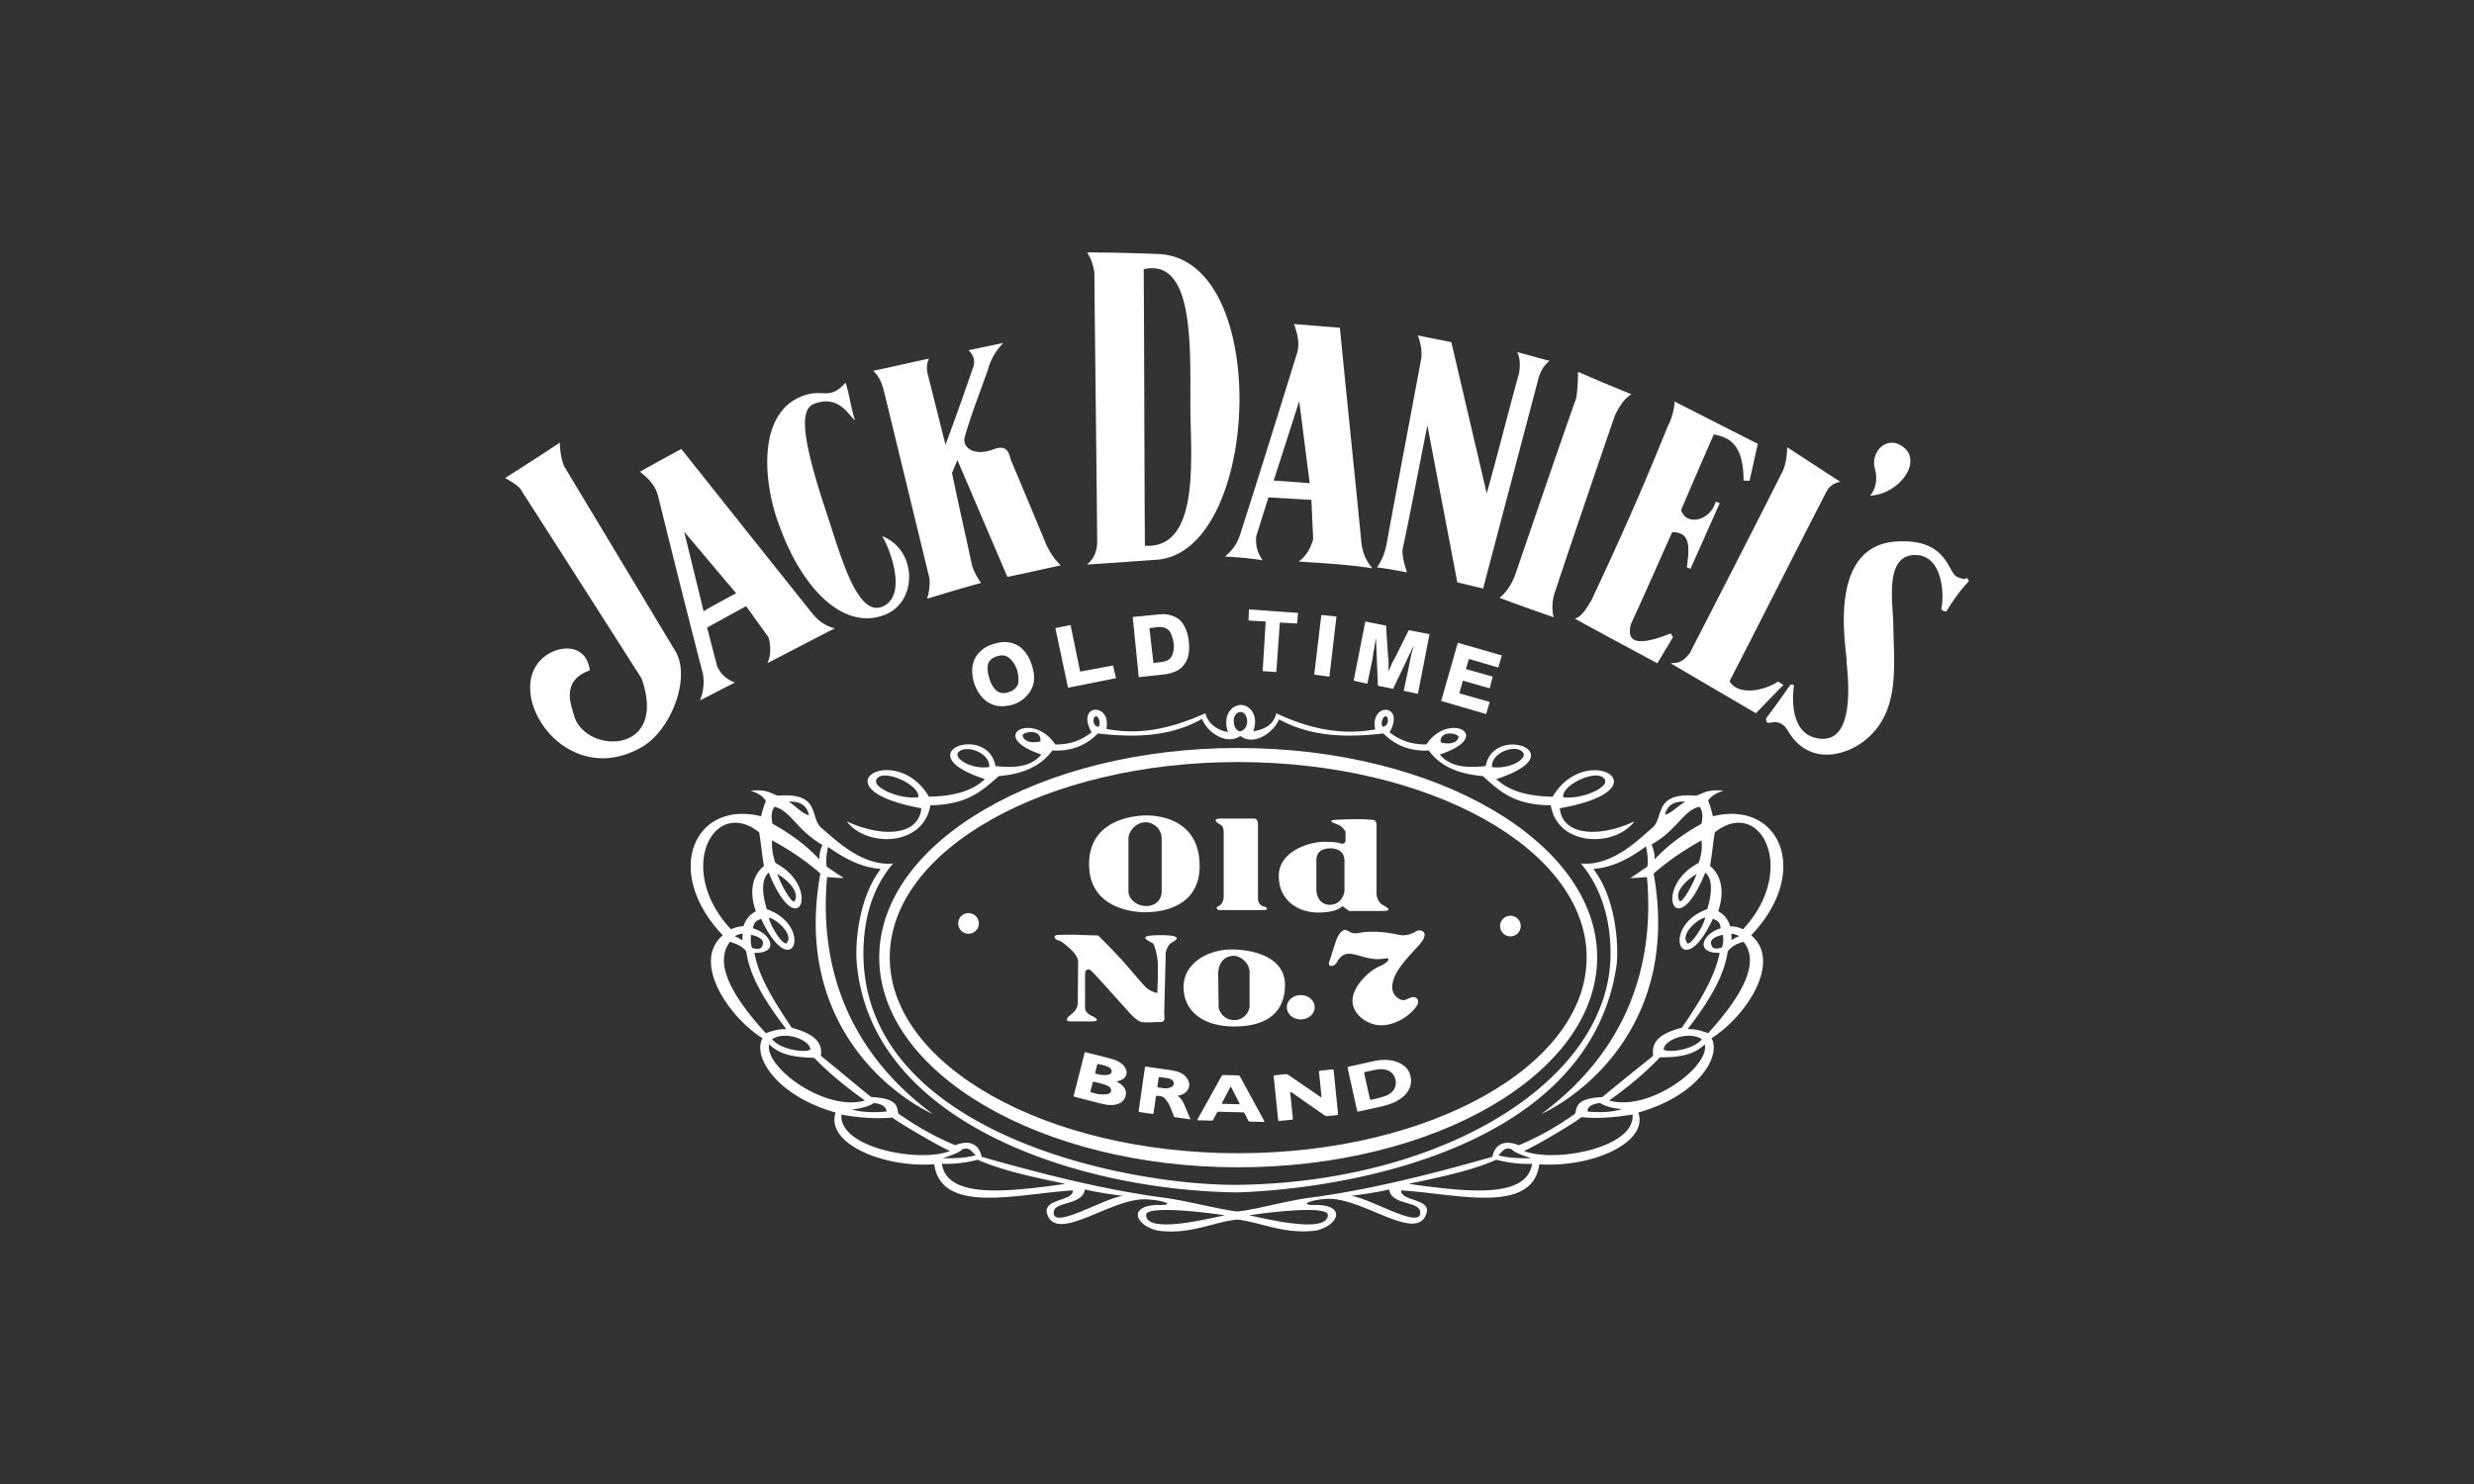 <svg xmlns="http://www.w3.org/2000/svg" version="1.0" width="500" height="300" xml:space="preserve"><rect width="100%" height="100%" fill="#333333" stroke="none"/><g fill="#FFF"><path d="M384.97 90.633c-3.39-3.029-7.025.604-6.056 4.117.968 3.513-.97 5.452-.97 5.452 5.572-.243 10.415-6.421 7.026-9.569m-46.865 38.182-.45-.774c-5.679 2.259-9.203 2.478-8.039-1.869 2.823-6.162 5.524-12.327 8.354-18.614 3.998.055 3.357 3.548 2.95 7.175.244.013.478.147.715.284l5.934-13.313-.838-.291c-1.022 3.854-5.921 5.016-6.986 1.7 2.169-5.059 4.337-10.117 6.63-15.295 3.121.643 5.976 1.904 6.004 9.324l1.207.054 1.671-7.47-16.826-8.555c.075 1.011-.661 3.871-1.313 4.847-5.589 13.832-9.632 22.832-15.396 35.145-1.319 2.331-2.347 3.668-3.449 3.871 1.062.676 16.686 9.048 16.686 9.048l3.146-5.267zM371.944 97.4c-3.583-2.284-7.169-4.695-10.756-6.977-.033 1.559-.184 3.112-.822 4.655-6.192 12.342-12.501 24.547-18.812 36.882-1.62 2.174-2.708 2.023-3.92 2.126l17.232 10.098 5.569-5.729-1.077-.671c-3.315 2.14-8.289 2.686-9.81-.073 6.563-12.721 13.007-25.573 19.568-38.293.508-1.027 1.491-1.788 2.828-2.018m-45.593-13.352c.895-1.872 1.903-3.488 3.376-4.337-3.6-1.476-7.2-2.948-10.793-4.549-.044 1.766-.085 3.532-.369 5.293-4.156 11.765-8.196 23.66-12.23 35.428-.783 2.253-1.912 3.865-3.271 4.971a369.007 369.007 0 0 0 10.931 3.92c-.441-1.776-.274-3.666.372-5.418 3.911-11.772 7.949-23.54 11.984-35.308m57.273 25.398c-14.835.587-10.306 22.232-10.414 24.337-.047.937 2.315 15.974-5.068 15.565-7.258-.403-5.603-10.55-5.603-10.55.143-.347-.465-.712-.873-.137-1.492 2.188-3.516 4.951-4.731 6.561-.121 2.338 2.317-1.117 4.508 2.682 4.394 7.243 12.181 4.618 15.727 1.541 6.952-5.807 5.551-15.088 5.469-23.284-.042-3.979-1.81-13.504 3.985-13.951 6.171-.439 6.338 8.46 5.715 10.787-.018.35.836.84 1.105.493 1.236-2.076 2.725-4.148 4.446-5.98.134-.113-.349-.478-.455-.832 0 0 .21.825-1.879-.044-1.964-.865-1.866-7.653-11.932-7.188m-95.148-23.418 6.052 31.692 5.211 1.258L311 76.218c.487-1.508 1.208-2.514 2.181-3.269-2.059-.503-4.479-1.258-6.539-1.761.607 1.258.607 2.768.361 4.276-2.179 7.798-4.36 16.601-6.537 24.271l-7.147-30.561c-2.298-.502-4.601-.881-6.782-1.383.485 1.257.85 2.767.729 4.526-2.304 12.452-4.724 25.028-7.026 37.605-.361 1.885-.966 3.395-1.938 4.777 2.062.252 3.997.628 6.056 1.006-.604-1.761-1.09-3.772-.845-4.904 1.692-7.795 3.388-17.101 4.963-24.773m-47.897-4.792c-.105 9.83 2.424 29.823-9.197 29.087-.118-18.68-.11-37.349-.237-55.902 10.09-2.276 9.409 15.335 9.434 26.815zM219.717 51.05c.789 1.193 1.196 2.484 1.457 4.017.155 18.177.425 36.488.57 54.789-.148 2.01-.877 3.342-2.076 4.262 4.792-.273 11.488-.785 14.139-.966 21.09-1.585 23.41-61.456-.044-61.814-3.382-.126-9.523-.331-14.046-.288m-43.242 23.905c1.089.996 1.571 2.114 2.049 3.605 3.111 12.796 6.221 25.592 9.328 38.387a10.585 10.585 0 0 1-.497 4.095c3.637-1.105 7.272-2.211 10.909-3.193a13.318 13.318 0 0 1-1.806-3.482c-1.313-6.21-2.747-12.422-4.058-18.757l1.095-2.604 10.099 23.616c3.638-.732 7.275-1.589 10.788-2.323-1.208-1.121-2.172-2.613-2.895-4.105a2329.725 2329.725 0 0 0-7.214-17.277c-.237-.745-.473-3.229-3.384-2.12-4.123 1.601-6.415-.392-5.927-2.379 1.104-4.091 3.18-9.3 4.769-13.887.491-1.86 1.586-3.719 3.044-5.204-2.34.503-4.683.991-7.029 1.468 1.085 1.12 1.445 2.238.837 3.727-1.713 4.961-3.669 10.54-5.499 15.374l-3.59-14.285c-.237-.993-.235-2.11.254-3.103-3.637.733-7.635 1.713-11.273 2.447m-11.665 6.576c4.654-1.552 6.444 2.03 7.998 3.463-.836-2.507-1.076-5.014-1.911-7.641-3.223 3.582-4.416 1.313-8.117 2.507-10.024 3.104-8.475 17.91-5.369 26.147 4.774 13.374 13.368 21.73 21.724 18.148 6.326-2.747 6.205-13.013-.837-15.761 1.792 2.985 5.014 12.061.121 14.209-5.492 2.39-8.834-11.581-11.938-20.656-5.252-16.117-4.296-19.58-1.671-20.416m97.767-.438 2.114 16.588s-6.97-.571-7.275-.511l5.161-16.077zm-15.025 31.426c2.818.126 5.399.375 7.628.748-1.292-1.87-1.405-3.367-1.292-4.862.824-2.619 1.647-5.238 2.468-7.857l8.686.499.354 7.98c-.585 1.997-1.526 3.492-2.937 4.49 5.52.374 10.217.623 14.912 1.372-1.292-1.498-1.996-3.118-2.232-5.24-1.409-14.464-2.934-28.929-4.343-43.395-3.169-.249-6.222-.497-9.273-.748.704 1.995 1.29 4.115.467 6.359-3.755 12.097-7.51 24.193-11.387 36.29-.587 1.744-1.526 3.117-3.051 4.364m-98.774 7.405s-6.367 3.401-6.568 3.672l-3.942-16.114 10.51 12.442zm-15.794-19.693c2.988 12.039 5.977 24.077 9.083 35.989a10.07 10.07 0 0 1-.582 5.348c2.394-1.154 4.659-2.426 7.052-3.582-2.081-.793-2.963-1.979-3.603-3.295-.678-2.648-1.35-5.175-2.026-7.824l7.879-4.33 4.53 6.299c.537 1.925.464 3.745-.224 5.219 4.541-2.305 9.08-4.729 13.623-7.031-1.829-.435-3.313-1.487-4.563-3.028a22251.093 22251.093 0 0 1-26.454-33.222c-2.869 1.532-5.613 3.06-8.359 4.587 1.61 1.288 3.103 2.703 3.644 4.87m-27.392-.726c8.02 12.466 16.041 25.052 24.063 37.637 5.494 15.612-11.446 15.337-13.662 7.459-.652-2.352-2.55-7.04 3.201-9.085-.601-4.84-4.99-5.201-8.144-3.46-10.733 6.198 2.384 28.128 18.491 19.067 6.071-3.355 10.175-14.123 6.956-19.488l-22.516-37.44c-.635-1.642-.795-3.296-.831-4.717a574.688 574.688 0 0 1-11.064 7.155c1.561.908 3.002 1.7 3.506 2.872m161.447 24.811-1.431 12.061 3.066.409 1.43-12.162-3.065-.308zm-9.094 11.55.714-10.016 3.476.204.204-2.147-9.914-.715-.102 2.249 3.474.205-.612 10.017 2.76.203zm-23.911-9.096c.92-.102 1.736.205 2.25.716.408.511.713 1.431.919 2.556.102 1.228-.102 2.249-.511 2.76-.308.614-1.021.919-1.942 1.021l-1.635.205-.82-7.053 1.739-.205zm.92 9.607c1.939-.203 3.474-.817 4.291-1.94.921-1.125 1.228-2.66 1.022-4.702-.204-1.943-.818-3.373-1.839-4.396-1.124-.919-2.554-1.328-4.293-1.123l-5.211.511 1.226 12.163 4.804-.513zm-16.655-.611-1.941-9.405-3.066.614 2.554 12.061 9.708-1.941-.615-2.557-6.64 1.228zm84.502-.821.716-2.451-8.888-2.557-3.37 11.756 9.095 2.658.714-2.454-6.133-1.737.716-2.556 5.417 1.533.61-2.352-5.414-1.531.613-2.046 5.924 1.737zm-97.07 3.376c-.309.714-.921 1.327-1.737 1.532-.922.408-1.738.306-2.453-.104-.613-.51-1.227-1.328-1.531-2.453-.413-1.225-.514-2.247-.31-3.065.205-.716.923-1.328 1.738-1.533.817-.307 1.736-.307 2.351.205.715.511 1.328 1.328 1.735 2.452.308 1.124.41 2.148.207 2.966zm-.308-7.973c-1.429-.715-3.064-.715-4.8-.102-1.74.51-2.966 1.636-3.681 3.065-.613 1.433-.613 3.065 0 5.01.716 1.838 1.736 3.168 3.168 3.884 1.326.713 2.962.713 4.7.204 1.735-.613 2.964-1.738 3.679-3.17.717-1.43.613-3.065 0-4.905-.615-1.841-1.634-3.27-3.066-3.986m68.155 7.256 2.762.613.918-4.396c.103-.408.205-1.123.305-1.94.205-.817.308-1.842.514-2.966l.408 9.711 3.062.612 4.192-8.791c-.202.921-.51 1.636-.613 2.352-.102.716-.305 1.228-.305 1.534l-1.124 5.314 2.861.613 2.351-12.06-4.191-.818-2.654 5.314c-.206.511-.614 1.021-.818 1.533l-.614 1.534v-1.534c0-.512 0-1.022-.104-1.533l-.406-6.233-4.19-.818-2.354 11.959zm-24.061 7.209c.482-1.116 1.838-1.218 2.32 0 .581 1.421-.097 2.843-1.256 3.045-1.451-.405-1.353-2.538-1.064-3.045zm30.546 0c.581 0 .772 1.827-.578 2.132-.581-.609 0-2.233.578-2.132zm14.694 4.061c.099 0-.096 2.03-3.578 1.218-.288-2.336 2.998-2.03 3.578-1.218zm13.052 3.247c.966 1.219-2.61 3.453-6.284 2.946-.194-2.946 4.831-4.772 6.284-2.946zm16.528 5.484c.871 1.623-4.737 4.06-8.408 3.553-.388-2.54 7.153-5.991 8.408-3.553zm-102.371-10.66c-1.354-.305-1.063-2.132-.481-2.132.579-.101 1.06 1.523.481 2.132zm-28.323 5.176c1.448-1.724 6.477 0 6.284 2.946-3.673.507-7.154-1.727-6.284-2.946zm-8.024 9.037c-3.77.507-9.281-1.93-8.508-3.553 1.16-2.437 8.796 1.013 8.508 3.553zm24.65-11.269c-3.478.712-3.674-1.318-3.575-1.318.578-.815 3.865-1.118 3.575 1.318zm10.343-1.826c-2.224 1.623-4.156 2.437-7.346 2.437-4.447-6.802-14.017-1.727-2.804 2.029-2.128 2.538-5.414 2.741-9.279 2.336-1.548-8.732-18.368-2.639-2.127 2.639-2.61 2.436-6.283 3.451-11.312 3.553-6.767-11.471-23.296-1.623-1.545 2.334-.484 5.585-7.93 5.988-15.081 2.642 4.061 5.379 15.563 5.073 16.916-3.25 7.639-.102 10.537-3.046 13.823-5.888 4.447-.408 8.314-1.727 10.827-5.178 3.771.203 6.864-1.016 9.184-3.45 7.733.913 14.791.608 21.073-2.945 1.063 2.843 5.029 5.38 7.733 3.452 2.707 2.132 6.766-.71 7.828-3.35 6.285 3.451 13.439 3.756 21.077 2.842 2.414 2.436 5.511 3.654 9.183 3.451 2.512 3.451 6.381 4.77 10.924 5.178 3.189 2.842 6.185 5.888 13.726 5.888 1.353 8.323 12.857 8.63 16.916 3.25-7.056 3.347-14.597 2.943-15.08-2.642 21.849-3.858 5.316-13.805-1.448-2.334-5.125-.102-8.701-1.116-11.406-3.553 16.239-5.277-.581-11.269-2.127-2.639-3.866.405-7.154.202-9.282-2.336 11.312-3.756 1.739-8.831-2.705-2.029-3.188 0-5.222-.813-7.444-2.437 3.287-5.889-4.06-6.091-2.898-.609-7.832 1.421-14.504-.71-20.011-3.249-.581 2.539-2.612 3.249-4.643 3.654 1.355-3.756-1.35-5.99-3.382-5.178-1.45.509-2.707 2.437-1.738 5.278-1.45-.101-3.966-1.318-4.545-3.755-5.608 2.437-12.275 4.67-20.01 3.146 1.065-5.378-6.285-5.176-2.997.713"/><path d="M250.195 154.052c38.858 0 70.47 17.662 70.47 39.487 0 21.827-31.611 39.592-70.47 39.592-38.766 0-70.375-17.765-70.375-39.592 0-21.825 31.61-39.487 70.375-39.487zm0 81.925c40.019 0 72.596-19.088 72.596-42.438 0-23.347-32.577-42.329-72.596-42.329-39.829 0-72.502 18.982-72.502 42.329 0 23.352 32.673 42.438 72.502 42.438"/><path d="M352.275 187.857c-.87-.41-1.741-.61-2.609-.61-.483-1.624-1.357-2.436-2.419-3.046.774-2.133 1.547-6.497-1.643-9.136.389-2.234.58-4.469.965-6.802 9.188-7.309 16.916 7.513 5.706 19.594zm-2.418.911c.58 0 1.158.205 1.643.509a4.595 4.595 0 0 0-1.546.812c0-.405 0-.912-.097-1.321zm-4.639 20.102c-1.354-.509-2.901-.913-4.154-.812 5.506-7.106 7.538-11.776 8.119-15.736.771-1.016 1.932-1.624 3.19-1.927 3.093 3.855.58 9.946-7.155 18.475zm-20.009 13.604c3.575-2.538 7.442-5.685 10.247-8.731 3.479 0 6.763-.304 9.084-2.637 1.064 4.566-11.31 13.702-19.331 11.368zm-17.305 10.15c.191.406 11.892-6.496 11.6-6.801 3.578.406 7.153 0 10.441-.507.579 6.802-16.048 9.847-22.041 7.308zm-23.202 6.702c6.093-1.321 12.373-2.541 17.692-4.873 2.416.607 4.832.914 7.248.813-1.062 7.002-12.758 5.783-24.94 4.06zm24.75-5.177c-2.226 0-4.545 0-6.672-.61.869-.608 1.161-1.728 2.706-1.219.777.812 2.512 1.319 3.966 1.829zm18.366-9.951c-2.224.712-4.736.712-6.96.509-.098-.912.772-1.521 2.512-1.727 1.066.711 2.805 1.117 4.448 1.218zm16.143-14.11c-2.127 2.538-7.926 2.743-7.734 1.93.387-1.93 5.125-3.656 7.734-1.93zm4.253-21.114c.095.813.095 1.726-.192 2.54-1.257.403-2.126.403-2.224-.917-.097-.912 1.449-1.419 2.416-1.623zm-3.576-3.451c-.579 2.231-3.188 5.887-3.672 5.073-1.451-1.928 2.511-5.073 3.672-5.073zm-1.741-8.835c-.967 2.54-3.093 6.194-3.479 5.382-1.159-1.828 1.645-4.365 3.479-5.382zm-185.794 0c1.837 1.017 4.641 3.554 3.481 5.483-.388.712-2.611-2.943-3.481-5.483zm-1.74 8.835c1.159 0 5.122 3.245 3.673 5.073-.579.813-3.095-2.841-3.673-5.073zm109.041 56.645c-5.026.711-10.827 2.437-14.405 2.741-3.479-.407-9.568-2.03-14.401-2.741-11.794-1.521-24.458-4.67-37.219-8.323-.386-2.131-2.029-3.655-5.315-2.335-3.965-1.625-7.734-3.758-11.505-6.396-.288-1.625-.288-3.043-5.511-3.35-3.382-2.738-6.764-5.584-10.148-8.323.194-1.729.096-4.063-5.896-5.685-3.481-5.179-6.672-10.255-7.54-15.128 5.12.103 3.478-3.859-.291-4.974.192-1.421.868-1.521 1.643-1.93 6.284 13.502 10.827 1.523 1.162-1.929-.968-3.046-1.162-6.091.386-7.409 5.991 14.922 10.73 2.943 1.353-1.93-.581-1.625-.774-3.147-.678-4.57 3.576 1.93 6.865 4.161 9.764 6.701-5.413 29.646 13.825 44.466 22.719 48.626-16.337-12.081-23.104-28.728-21.364-47.915 1.159.102 2.223.204 3.384.204-1.161-.711-2.319-1.524-3.48-2.335-.194-1.32 0-2.641.29-3.961 3.19 2.236 6.379 4.063 10.635 4.469-4.351 5.686-5.222 14.619-4.833 19.082 2.993 32.894 46.012 45.99 77.044 46.293 23.198-.81 71.532-9.337 76.56-46.293.387-4.463-.387-13.498-4.735-19.082 4.252-.406 7.443-2.232 10.632-4.57.291 1.422.482 2.742.291 4.063-1.162.811-2.32 1.624-3.479 2.335 1.16 0 2.223-.103 3.382-.204 1.738 19.188-5.026 35.834-21.364 47.915 8.895-4.16 28.034-18.98 22.718-48.626 2.9-2.541 6.187-4.771 9.665-6.701.195 1.423 0 2.945-.577 4.57-9.378 4.873-4.642 16.852 1.352 1.93 1.547 1.318 1.355 4.362.387 7.409-9.668 3.452-5.122 15.431 1.16 1.929.677.408 1.451.408 1.546 1.93-3.673 1.114-5.315 5.076-.192 4.974-.969 4.873-4.06 9.949-7.636 15.128-5.896 1.522-5.994 3.855-5.803 5.685-3.381 2.739-6.861 5.482-10.246 8.323-5.121.307-5.121 1.726-5.511 3.35-3.671 2.639-7.442 4.772-11.407 6.396-3.286-1.321-4.93.204-5.315 2.335-12.765 3.652-25.43 6.801-37.222 8.322zm22.619 3.249c-.484 2.842-10.439-3.349-14.016-3.654 0 0 5.604-.712 7.73-1.32.488 3.453 6.674 2.134 6.286 4.974zm-18.658.204c-.093 4.202-14.871.125-15.975.086 2.415-.426 15.976-2.2 15.975-.086zm-36.731 0c0-2.114 13.551-.342 15.973.086-1.142.028-15.879 4.125-15.973-.086zm-18.658-.204c-.483-2.741 5.803-1.521 6.286-4.976 2.124.609 7.733 1.321 7.733 1.321-3.579.306-13.534 6.497-14.019 3.655zm-22.62-10.15c2.418.101 4.832-.204 7.252-.813 5.315 2.334 11.598 3.553 17.687 4.873-12.179 1.724-23.875 2.943-24.939-4.06zm4.159-2.944c1.544-.51 1.835.608 2.706 1.218-2.225.609-4.446.609-6.67.609 1.352-.51 3.19-1.016 3.964-1.827zm-24.46-7.007c3.289.608 6.769.914 10.345.608-.192.205 11.504 7.106 11.697 6.7-5.994 2.541-22.62-.505-22.042-7.308zm6.574-2.335c1.74.206 2.515.814 2.515 1.726-2.32.204-4.737.204-6.96-.405 1.641-.205 3.381-.61 4.445-1.321zm-21.17-11.875c2.322 2.334 5.608 2.637 9.088 2.738 2.803 2.944 6.668 6.092 10.248 8.63-8.025 2.335-20.399-6.801-19.336-11.368zm8.314.912c.191.813-5.608.608-7.735-1.93 2.61-1.726 7.347 0 7.735 1.93zm-16.24-21.622c1.352.405 2.513.913 3.286 1.928.581 4.063 2.61 8.63 8.12 15.737-1.257-.103-2.901.302-4.156.811-7.733-8.428-10.249-14.621-7.25-18.476zm2.609-1.627c-.096.409-.096.916-.096 1.32-.483-.302-.967-.609-1.547-.812.482-.303.965-.508 1.643-.508zm1.642.205c.969.204 2.419.711 2.419 1.623-.097 1.32-.967 1.423-2.225 1.019-.29-.917-.29-1.73-.194-2.642zm1.646-20.709c.385 2.333.579 4.566.966 6.802-3.288 2.74-2.416 7.004-1.642 9.135-1.065.611-1.935 1.422-2.514 3.047-.774 0-1.645.201-2.513.61-11.311-12.082-3.48-26.904 5.703-19.594zm3.092-5.177c3.287.811 4.447 4.668 9.667 7.715-.29.813-.675 1.827-.579 2.943-2.516-2.742-5.801-5.176-9.476-7.207-.29-1.218-.29-2.538.388-3.451zm6.96 1.725c-1.644-.507-2.319-1.627-4.06-2.743 1.45-.1 3.576.204 4.06 2.743zm179.997-1.725c.677.913.677 2.232.385 3.451-3.673 2.03-6.959 4.465-9.472 7.207.096-1.116-.292-2.131-.579-3.046 5.217-2.944 6.377-6.904 9.666-7.612zm-2.902-1.018c-1.835 1.116-2.514 2.135-4.058 2.642.482-2.438 2.608-2.742 4.058-2.642zm5.608 2.946s-.389-1.727-.968-3.146c.388-.71 1.259-1.423 3.092-2.031-3.381-.306-3.959.509-5.508 1.015-8.893-.71-6.281 4.468-8.988 6.599-2.61 2.235-8.023 7.717-14.309 7.107 4.35 5.177 5.992 11.775 5.992 18.172 0 25.784-34.024 46.392-75.689 46.799-23.782 0-75.305-11.065-75.305-46.799 0-6.396 1.546-12.994 5.994-18.172-6.282.609-11.696-4.872-14.402-7.107-2.611-2.131 0-7.309-8.895-6.599-1.546-.506-2.126-1.32-5.511-1.015 1.838.608 2.707 1.321 3.095 2.132-.58 1.319-.969 3.046-.969 3.046-13.437-3.351-20.008 11.167-7.73 24.06-6.285 5.279.967 16.345 8.022 20.81-2.03 3.556 2.609 11.574 14.789 15.026-2.126 5.989 9.089 11.166 19.914 10.456 1.449 10.354 17.208 5.889 28.033 5.28.099 2.231-6.186 1.623-5.219 4.77 2.029 6.09 13.243-3.553 20.3-2.943 2.802.102 6.284 1.218 1.935 1.115-5.995.204-4.352 4.163.096 5.177 6.573.915 11.115-1.727 16.142-2.232 4.931.609 9.473 3.044 15.854 2.232 4.542-1.014 6.186-5.073.193-5.177-4.35.104-.869-1.115 1.934-1.217 7.057-.508 18.269 9.034 20.204 2.942 1.063-3.045-5.223-2.437-5.124-4.667 10.826.608 26.583 5.073 27.938-5.28 10.827.709 22.136-4.467 20.009-10.456 12.183-3.452 16.821-11.471 14.792-15.026 7.058-4.465 14.305-15.529 8.023-20.81 12.274-12.894 5.702-27.412-7.734-24.061"/><path d="M228.065 169.426c0-1.003 1.183-3.198 3.543-3.198 1.325 0 3.169 1.191 3.169 3.324v10.722c0 1.379-1.033 2.884-3.096 2.884s-3.615-1.505-3.615-2.946l-.001-10.786zm3.248 14.986c1.476 0 11.134 0 11.134-9.344 0-9.343-8.036-10.221-10.765-10.221-1.842 0-11.577.502-11.577 9.846-.001 9.342 9.735 9.719 11.208 9.719m15.261-17.745c.515.251.737.878.737 1.441v13.104c0 .941-.444 1.756-1.031 1.944-.589.188-.445.815.146.815h9.069c.811 0 .664-.564 0-.689-.663-.126-1.253-.754-1.253-1.505V166.79c0-1.066-.296-1.315-1.031-1.315h-6.416c-2.066.001-.74.939-.221 1.192m19.465 7.272c0-.626.073-2.444 2.875-2.444.961 0 2.803.375 2.803 2.508v6.082c0 .69-.737 2.821-2.949 2.821-2.213 0-2.729-2.07-2.729-3.009v-5.958zm.365 10.535c4.057 0 4.867-1.316 4.867-1.316l1.4 1.003h6.712c2.432 0 .663-.878 0-1.254-.663-.377-1.178-1.441-1.178-2.257v-13.858c0-.689-.296-1.066-.888-1.066-.59 0-.96-.125-2.803-.125 0 0-2.358 0-4.496.125-2.279.135.075.816.59 1.066.517.252 1.327 1.065 1.327 1.444v1.691c0 .438-.444.689-.811.628-.371-.063-.517-.377-3.541-.377s-9.141 1.945-9.141 6.897c.002 4.955 3.912 7.399 7.962 7.399m-52.567 5.605c.666.129 1.698 1.028 2.656 1.93.959.899 1.4 1.865 1.4 2.377 0 .517-.073 7.462-.073 8.361 0 .9-.517 1.735-1.475 2.444-.959.708-.959 1.286-.072 1.286h4.423c1.918 0 .515-.901 0-1.093-.517-.193-1.402-.838-1.402-1.544v-6.882c0-1.028.665-1.092 1.107-.834.44.257 7.372 8.102 8.111 8.873.735.771 1.327 1.286 1.987 1.545.665.255 2.952.063 4.055.063 1.108 0 .74-1.029.74-1.736 0-.708.293-11.317.293-12.025 0-.707.519-1.735.886-2.059.37-.32 3.761-1.735-1.919-1.735-5.677 0-1.841 1.352-1.547 1.673.297.322.813 1.928.956 3.536.151 1.608-.069 6.497-.069 6.497s-1.18-.261-1.916-.839c-.739-.577-2.065-2.186-4.277-4.757-2.215-2.572-5.754-6.046-5.754-6.046s-1.992-.048-3.904-.129c-1.55-.065-2.656 0-4.057 0-1.402 0-.811.965-.149 1.094m38.709 6.559v6.817c0 .771-.888 2.766-3.096 2.766-2.212 0-3.17-1.93-3.17-2.766 0-.835-.074-6.044-.074-6.751 0-.708.368-3.474 3.169-3.474 1.106 0 3.172 1.224 3.171 3.408zm-13.344 2.895c0 4.693 3.686 7.975 10.248 7.975 6.559 0 10.245-2.831 10.245-8.426 0-5.596-6.41-7.139-10.76-7.139-5.016 0-9.734 2.896-9.733 7.59m23.685 6.547c1.555 0 2.816-1.1 2.816-2.455 0-1.357-1.262-2.458-2.816-2.458-1.558 0-2.818 1.101-2.818 2.457s1.26 2.456 2.818 2.456m11.999-17.52c-1.03.194-1.547.194-2.508-.388-.957-.576-1.624.452-2.063 1.289-.439.835-1.4 4.244-1.642 4.871-.513 1.349 1.034 1.028 1.399.385.372-.645 1.054-1.913 2.525-1.913 1.478 0 3.689 1.093 5.752 1.093 1.266 0 1.88-.261 2.14-.129.41.208-.187.916-1.623 1.544-2.359 1.029-5.527 4.181-5.527 7.011s3.168 4.951 5.748 4.951c3.169 0 6.063-2.181 7.153-3.794.562-.829.372-1.433.072-1.673-.883-.709-1.913.387-2.654.387-.736 0-2.283-.836-2.283-2.638 0-3.794 5.307-7.847 6.264-9.646.962-1.803-.812-2.058-1.397-1.672-.592.386-1.477.836-2.878.836-.463 0-3.016-.708-5.453-.708-1.477 0-1.994 0-3.025.194m30.31.728a2.084 2.084 0 1 0 0-4.166 2.084 2.084 0 0 0 0 4.166m-109.457-.53a2.085 2.085 0 1 0-.002-4.17 2.085 2.085 0 0 0 .002 4.17m28.883 28.033c-.181.712-1.999.513-1.999.513-.15-.019-.3-.046-.447-.08l-.655-.166a.228.228 0 0 1-.165-.277l.389-1.524a.227.227 0 0 1 .274-.165l.93.236c1.355.342 1.845.777 1.673 1.463zm-.113 3.902c-.205.803-2.504.49-2.504.49a3.95 3.95 0 0 1-.446-.088l-1.001-.252a.227.227 0 0 1-.16-.276l.435-1.724a.23.23 0 0 1 .277-.164l1.082.274c1.97.502 2.526.909 2.317 1.74zm1.428-6.137c-.615-.311-1.002-.437-2.238-.75l-4.234-1.074a.229.229 0 0 0-.279.161v.002l-2.171 8.555a.23.23 0 0 0 .161.278l5.148 1.317c1.026.261 1.663.352 2.247.347 1.553-.012 2.623-.695 2.911-1.832.3-1.186-.315-2.144-1.878-2.96 1.071-.122 1.846-.655 2.036-1.406.237-.938-.455-2.012-1.703-2.638m11.275 4.651c-.087.592-1.255.793-1.255.793a1.764 1.764 0 0 1-.411.02l-.298-.028a17.43 17.43 0 0 1-.34-.042l-.793-.115a.223.223 0 0 1-.191-.254v-.004l.238-1.65a.228.228 0 0 1 .256-.192l1.282.184c1.102.158 1.613.588 1.512 1.288zm3.177 6.579-.176-.419-.107-.251c-.046-.117-.128-.305-.176-.419l-.062-.141c-.047-.115-.129-.302-.176-.418l-.274-.641c-.422-1.035-.87-1.639-1.469-1.972.555-.113.761-.18 1.105-.336.71-.35 1.171-.944 1.27-1.618.123-.861-.365-1.799-1.245-2.405-.719-.474-1.336-.661-3.068-.91l-4.366-.629a.227.227 0 0 0-.256.194l-1.256 8.734a.223.223 0 0 0 .186.257l.006.001 2.566.37a.227.227 0 0 0 .252-.193l.473-3.295a.233.233 0 0 1 .261-.192l.212.031c.526.075.598.087.85.177.546.202 1.275 1.464 1.275 1.464.062.104.151.289.198.405l.173.425c.048.116.126.305.172.421l.089.224c.05.115.126.305.171.421l.007.026c.084.229.177.453.279.674.014.029.13.068.255.084l2.824.407c.125.02.21-.004.193-.048-.02-.045-.076-.175-.123-.29l-.063-.138zm9.977-2.559-3.26-.083c-.126-.005-.183-.095-.122-.206l1.646-3.146c.059-.109.151-.109.208.002l1.652 3.236c.057.11 0 .199-.124.197zm.232-5.626a.438.438 0 0 0-.336-.206l-3.031-.073a.41.41 0 0 0-.337.192l-4.872 8.762c-.062.108-.01.2.115.202l2.728.067a.398.398 0 0 0 .337-.194l.735-1.41a.395.395 0 0 1 .331-.198l4.942.124c.137.011.26.089.328.208l.741 1.457a.404.404 0 0 0 .33.207l2.781.069c.124.004.18-.084.121-.193l-4.913-9.014zm18.684-1.413-2.507.255a.227.227 0 0 0-.202.249v.002l.507 4.99c.01.126-.063.168-.163.099l-6.604-4.533a.721.721 0 0 0-.412-.104l-2.278.23a.224.224 0 0 0-.201.25l.892 8.78a.226.226 0 0 0 .247.204l2.522-.256a.234.234 0 0 0 .207-.248l-.535-5.265c-.016-.123.061-.167.16-.097l6.846 4.78a.712.712 0 0 0 .412.107l2.049-.209a.227.227 0 0 0 .2-.249l-.89-8.782a.231.231 0 0 0-.25-.203m11.349 5.076c-.579.336-2.311.785-2.311.785-.12.029-.317.077-.44.104l-.746.166a.231.231 0 0 1-.274-.173l-1.15-5.161a.23.23 0 0 1 .175-.271l1.263-.281c1.228-.271 1.684-.334 2.337-.268 1.363.113 2.274.859 2.545 2.094.273 1.223-.244 2.328-1.399 3.005zm3.572-5.395c-.719-.773-1.955-1.363-3.228-1.527-.714-.107-1.671-.092-2.526.032-.39.058-.699.114-1.342.255l-4.579 1.019a.224.224 0 0 0-.169.267l.001.003 1.914 8.618a.226.226 0 0 0 .269.172l4.361-.956c1.052-.234 2-.528 2.66-.814 2.68-1.151 3.992-3.159 3.51-5.339-.148-.678-.447-1.269-.871-1.73"/></g></svg>